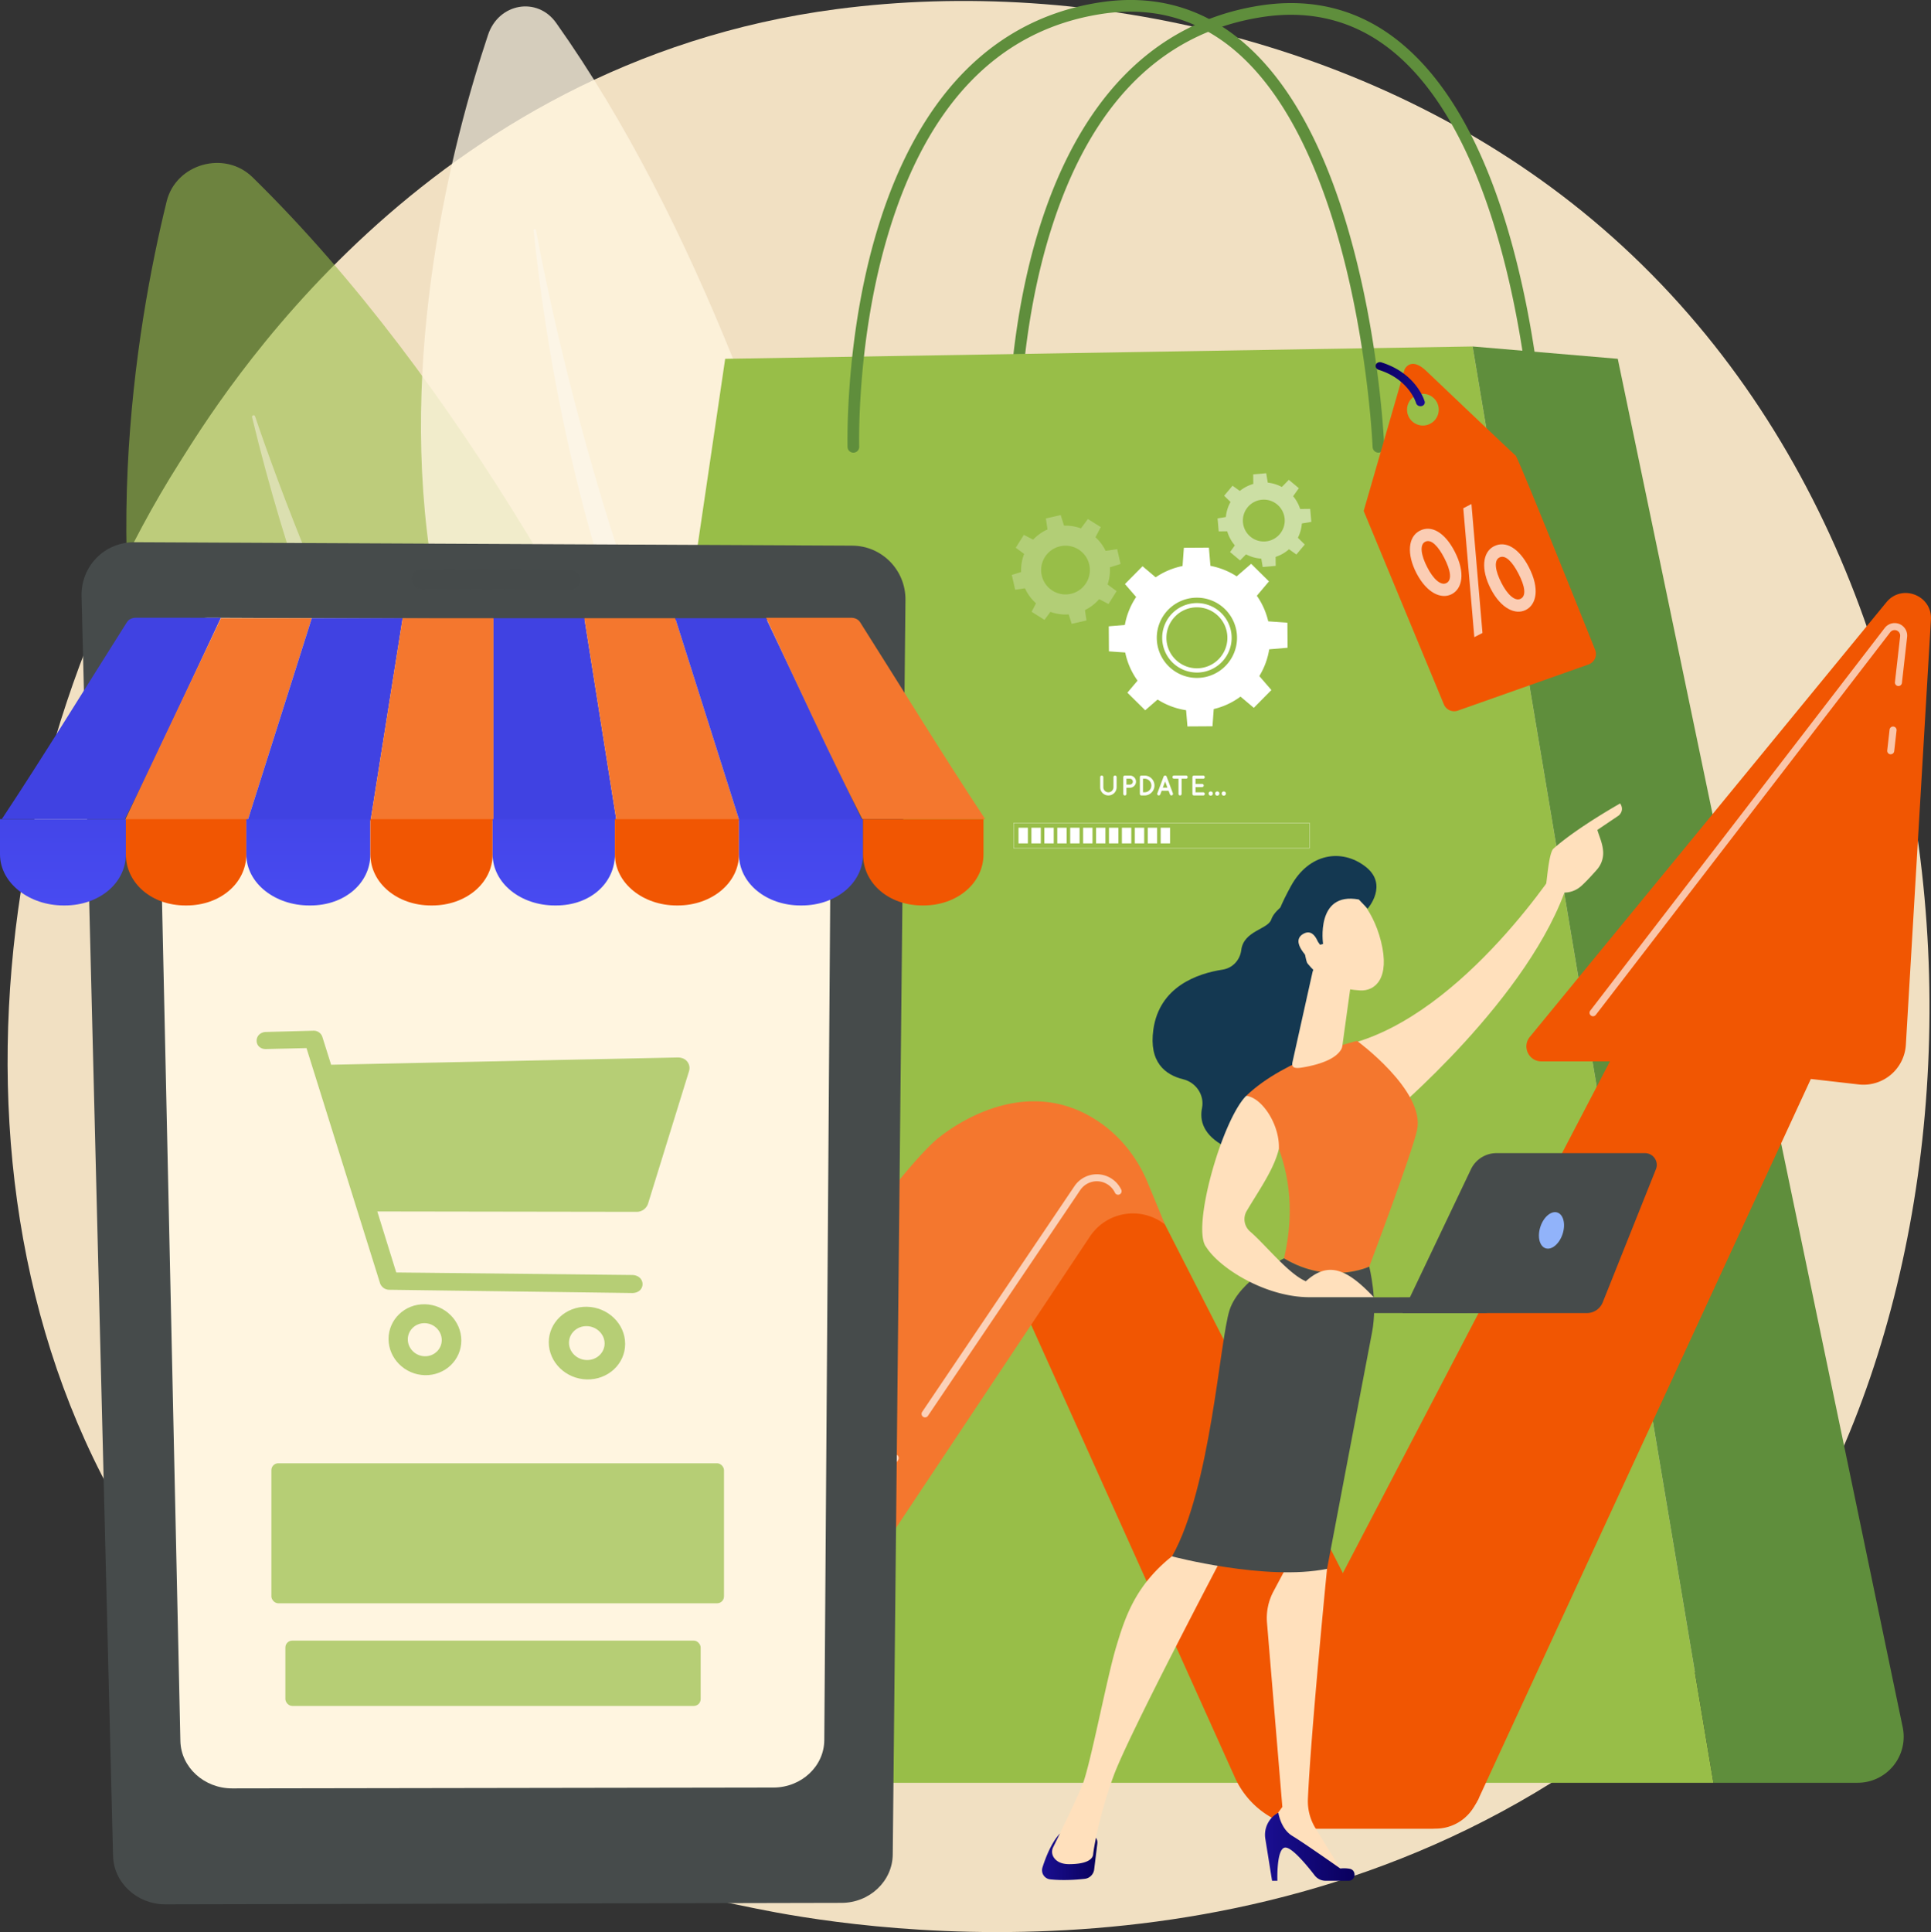 <svg xmlns="http://www.w3.org/2000/svg" xmlns:xlink="http://www.w3.org/1999/xlink" viewBox="0 0 3599.41 3601.01"><rect x="0" y="0" width="3599.41" height="3601.01" fill="#333333" stroke="none"/><defs><linearGradient id="linear-gradient" x1="2662.21" y1="1063.5" x2="2752.4" y2="1063.5" gradientTransform="matrix(1.11, 0.18, -0.16, 0.99, -171.13, -750)" gradientUnits="userSpaceOnUse"><stop offset="0" stop-color="#09005d"/><stop offset="1" stop-color="#1a0f91"/></linearGradient><linearGradient id="linear-gradient-2" x1="1244.14" y1="3500.86" x2="755.64" y2="2825.95" gradientUnits="userSpaceOnUse"><stop offset="0" stop-color="#ff928e"/><stop offset="1" stop-color="#fe7062"/></linearGradient><linearGradient id="linear-gradient-3" x1="262.84" y1="1707.81" x2="262.84" y2="3418.96" gradientUnits="userSpaceOnUse"><stop offset="0" stop-color="#4042e2"/><stop offset="1" stop-color="#4f52ff"/></linearGradient><linearGradient id="linear-gradient-4" x1="661.36" y1="1711.25" x2="661.36" y2="3431.33" xlink:href="#linear-gradient-3"/><linearGradient id="linear-gradient-5" x1="1089.76" y1="1711.25" x2="1089.76" y2="3431.33" xlink:href="#linear-gradient-3"/><linearGradient id="linear-gradient-6" x1="1488.28" y1="1711.25" x2="1488.28" y2="3431.33" xlink:href="#linear-gradient-3"/><linearGradient id="linear-gradient-7" x1="173.18" y1="1481.03" x2="171.07" y2="1994.31" xlink:href="#linear-gradient-3"/><linearGradient id="linear-gradient-8" x1="630.66" y1="1481.04" x2="628.54" y2="1994.29" xlink:href="#linear-gradient-3"/><linearGradient id="linear-gradient-9" x1="1088.13" y1="1481.05" x2="1086.02" y2="1994.28" xlink:href="#linear-gradient-3"/><linearGradient id="linear-gradient-10" x1="1548.95" y1="1481.03" x2="1546.84" y2="1994.32" xlink:href="#linear-gradient-3"/><linearGradient id="linear-gradient-11" x1="-3230.25" y1="3524.97" x2="-3127.08" y2="3524.97" gradientTransform="matrix(-1, 0, 0, 1, -1129.41, 0)" xlink:href="#linear-gradient"/><linearGradient id="linear-gradient-12" x1="-3709.6" y1="3506.13" x2="-3542.65" y2="3506.13" gradientTransform="matrix(-1, 0, 0, 1, -1129.41, 0)" xlink:href="#linear-gradient"/></defs><g id="Illustration"><path d="M3236.66,3158.94c-73.56,77.45-143.16,127.39-198.16,166.85-646.44,463.82-1411.35,328.62-1573.91,295.6-240.06-48.75-704.08-143-1039.56-537.52C-82.53,2487-3.49,1546.64,390.2,925.89c72-113.54,452.41-743.74,1225.55-844.81,467.9-61.16,1013.32,62.2,1408.3,393.11C3853.15,1168.81,3794.13,2572.06,3236.66,3158.94Z" transform="translate(-55.3 -64.2)" style="fill:#f1e0c2"/><g style="opacity:0.58"><path d="M1709.72,2593.07s-411-1441.23-1183.61-2198.46C474.16,343.7,383.2,369.2,365.9,439.72,250.24,911.34,46.61,2334.06,1709.72,2593.07Z" transform="translate(-55.3 -64.2)" style="fill:#98be48"/><path d="M1555.3,2506.92c3.82,3.29-.89,9.06-5.15,6.3-157.05-101.57-768.31-609.13-1025-1671.55-.82-3.41,4.4-5,5.53-1.68C613.88,1085,950.34,1986.9,1555.3,2506.92Z" transform="translate(-55.3 -64.2)" style="fill:#fff;opacity:0.5"/></g><g style="opacity:0.79"><path d="M1796,2133.87S1614.12,843.06,1091.92,106.81c-35.1-49.49-107.16-36.9-126.92,22.37C832.86,525.49,545.56,1736.19,1796,2133.87Z" transform="translate(-55.3 -64.2)" style="fill:#fff5e0"/><path d="M1685.66,2043.16c2.63,3.25-1.51,7.76-4.52,4.93-111-104.32-532.53-607.55-631.17-1554.26-.31-3,3.83-3.87,4.39-.88C1095.48,713.78,1270.08,1529.81,1685.66,2043.16Z" transform="translate(-55.3 -64.2)" style="fill:#fff;opacity:0.5"/></g><path d="M2924,913.64a10.87,10.87,0,0,1-10.85-10.45c-.22-5.45-23.92-547.28-260.39-742.13-69.83-57.54-152.33-79.43-245.22-65-195.84,30.31-331.33,174.5-402.7,428.55-53.71,191.22-48.72,376-48.66,377.88a10.88,10.88,0,0,1-21.74.67c0-1.87-5.17-189.58,49.33-384,32.17-114.69,78.5-209.39,137.72-281.47C2196.09,146.91,2291.21,92,2404.24,74.52c99.31-15.36,187.57,8.11,262.4,69.78,102.72,84.65,179.09,238.14,227,456.21,35.5,161.56,41.21,300.46,41.26,301.84a10.87,10.87,0,0,1-10.44,11.29Z" transform="translate(-55.3 -64.2)" style="fill:#5f8e3c"/><path d="M1036.18,3247.21,1407.05,732.94l1393.21-23,449,2677H1156.82C1082.39,3387,1025.32,3320.85,1036.18,3247.21Z" transform="translate(-55.3 -64.2)" style="fill:#98be48"/><path d="M3070.84,732.94l-270.58-23,449,2677h268.63A85.87,85.87,0,0,0,3602,3283.58Z" transform="translate(-55.3 -64.2)" style="fill:#5f8e3c"/><path d="M1646,907.89a10.87,10.87,0,0,1-10.86-10.54c0-1.87-5.18-189.58,49.34-384,32.16-114.69,78.5-209.39,137.71-281.47,74.58-90.77,169.69-145.66,282.72-163.15,99.31-15.37,187.58,8.11,262.4,69.77,102.72,84.65,179.09,238.14,227,456.21,35.5,161.56,41.21,300.46,41.27,301.84a10.88,10.88,0,0,1-10.45,11.29h-.43a10.87,10.87,0,0,1-10.85-10.45c-.21-5.45-23.92-547.28-260.39-742.13-69.83-57.54-152.32-79.44-245.22-65-196,30.33-331.5,174.67-402.83,429-53.62,191.21-48.59,375.58-48.53,377.42a10.87,10.87,0,0,1-10.54,11.2Z" transform="translate(-55.3 -64.2)" style="fill:#5f8e3c"/><path d="M3028.32,1291.62a20.78,20.78,0,0,0,.36-16.3c-31.35-78.3-143.82-358.67-148.26-362.15-5.17-4-166.38-157.47-166.38-157.47-29.7-28.25-40.69-2.69-40.69-2.69l-76.1,263.48L2746.71,1377a20.76,20.76,0,0,0,26.09,11.63l243.52-86A20.77,20.77,0,0,0,3028.32,1291.62ZM2689.38,851a29.54,29.54,0,1,1,41.46-5A29.54,29.54,0,0,1,2689.38,851Z" transform="translate(-55.3 -64.2)" style="fill:#f15602"/><path d="M2766.73,1091.88c20.87,40.37,14,69.67-5.29,79.66-19.75,10.21-46.47-2.12-65.73-38.83-18.74-36.25-15.67-68.08,6-79.3C2724.09,1041.86,2748.91,1057.4,2766.73,1091.88Zm36.73,159.87-20.56-240.3,15.19-7.86,20.56,240.31Zm-88-130.77c11.22,22.21,25.45,35.39,36.09,29.89s7.92-23.51-4.12-46.79c-11-21.21-24.14-36.06-35.65-30.11C2701,1079.58,2704.37,1099.47,2715.49,1121Zm189.6.19c20.71,40.07,14.23,69.56-5.3,79.66s-46.47-2.12-65.66-39.24c-18.59-35.95-15.67-68.07,5.81-79.18C2862.29,1070.85,2887.26,1086.69,2905.09,1121.17Zm-51.24,29.1c11.06,21.91,25.45,35.39,36.08,29.89,10.85-5.61,7.92-23.51-4.11-46.79-11.12-21.51-24.15-36.06-35.65-30.11C2839.32,1108.87,2842.73,1128.76,2853.85,1150.27Z" transform="translate(-55.3 -64.2)" style="fill:#fff;opacity:0.7"/><path d="M2701.75,821.17a8.33,8.33,0,0,1-6.81-5.66h0c-.53-1.81-13.64-44.51-69.63-62-4.34-1.36-6.76-5.58-5.4-9.42s6-5.86,10.33-4.49c65,20.34,80,70.62,80.65,72.75,1.14,4-1.51,7.91-5.92,8.79A9.43,9.43,0,0,1,2701.75,821.17Z" transform="translate(-55.3 -64.2)" style="fill:url(#linear-gradient)"/><path d="M2432.6,3237.17,3056.24,2042.4H2928.47c-23.56,0-36.52-27.39-21.57-45.61l664.67-810.1c28.81-35.12,85.72-12.85,83,32.49l-46.72,792.19a79.15,79.15,0,0,1-88,74l-89.08-10.2L2812,3415.21a98.54,98.54,0,0,1-89.45,57.22H2508.1Z" transform="translate(-55.3 -64.2)" style="fill:#f15602"/><path d="M1917,2399.22l440.27,978a161.47,161.47,0,0,0,147.23,95.18h227a82.89,82.89,0,0,0,72.47-42.67l8.07-14.55h0a64.89,64.89,0,0,1-57.8-35.4L2167.59,2230.42Z" transform="translate(-55.3 -64.2)" style="fill:#f15602"/><path d="M2226.84,2346.52h0A96.28,96.28,0,0,0,2087,2368.73L1439.68,3341.3A279.63,279.63,0,0,1,1206.89,3466h-91.08l-74.13-213.55s601.79-922.74,756.9-1062.33c0,0,154.47-139.21,306.77-33.95,40.24,27.8,70.79,67.49,89.45,112.7Z" transform="translate(-55.3 -64.2)" style="fill:#f4772e"/><path d="M337.61,2678.13S446,2542.69,656,2521.62c0,0,99.73,34,298.41,390S1284.93,3430,1439.68,3341.3l-12.81,21.27a233.37,233.37,0,0,1-199.93,113h-85.59a292.79,292.79,0,0,1-237.72-121.81C749,3138.78,432.61,2711.5,337.61,2678.13Z" transform="translate(-55.3 -64.2)" style="fill:url(#linear-gradient-2)"/><path d="M3579.62,1470a6.12,6.12,0,0,1-.74,0,6.51,6.51,0,0,1-5.75-7.21l4.38-38.68a6.53,6.53,0,0,1,13,1.47l-4.39,38.68A6.52,6.52,0,0,1,3579.62,1470Z" transform="translate(-55.3 -64.2)" style="fill:#fff;opacity:0.66"/><path d="M3024.76,1958.29a6.52,6.52,0,0,1-5.16-10.5l548.86-713.17a23.36,23.36,0,0,1,41.73,16.88l-9.68,85.49a6.53,6.53,0,0,1-13-1.47l9.69-85.49a10.32,10.32,0,0,0-18.44-7.45l-548.86,713.16A6.51,6.51,0,0,1,3024.76,1958.29Z" transform="translate(-55.3 -64.2)" style="fill:#fff;opacity:0.66"/><path d="M1779.62,2705.93a6.53,6.53,0,0,1-5.4-10.18L2058.07,2275a50.38,50.38,0,0,1,87.3,6.62,6.52,6.52,0,1,1-11.79,5.58,37.34,37.34,0,0,0-64.69-4.91L1785,2703.05A6.52,6.52,0,0,1,1779.62,2705.93Z" transform="translate(-55.3 -64.2)" style="fill:#fff;opacity:0.66"/><path d="M1705.85,2815.27a6.53,6.53,0,0,1-5.4-10.17l18.2-27a6.52,6.52,0,1,1,10.81,7.29l-18.2,27A6.49,6.49,0,0,1,1705.85,2815.27Z" transform="translate(-55.3 -64.2)" style="fill:#fff;opacity:0.66"/><path d="M1719.38,3520.7c-.5,49.67-43.17,89.94-95.32,90.05L363.43,3613.5c-52.52.12-96.12-40.13-97.37-90l-58.74-2348c-1.4-55.83,42.69-101,98.46-100.71l1338.13,6.39c55.35.27,99.74,45.65,99.18,101.23Z" transform="translate(-55.3 -64.2)" style="fill:#464b4b"/><path d="M1605.76,1317.94c.37-53.65-43.64-97.43-98.33-97.67L445.36,1215.6c-55-.24-98.68,43.3-97.5,97.14L391.52,3309.1c1.07,48.9,44.31,88.39,96.58,88.31l1009-1.6c52-.09,94.35-39.58,94.69-88.32Z" transform="translate(-55.3 -64.2)" style="fill:#fff5e0"/><path d="M1136.42,1144.3a18.63,18.63,0,0,1-18.69,18.76l-276.41-1.26a19.19,19.19,0,0,1-19-19h0a18.47,18.47,0,0,1,18.58-18.79l276.72,1.29a19,19,0,0,1,18.81,19Z" transform="translate(-55.3 -64.2)" style="fill:#464b4b;opacity:0.54"/><path d="M308.8,1215.56c-6.91,0-13.34,2.56-17,8.39-77.72,122.65-155.45,249.67-233.17,367H287.74c59.78-117.3,119.56-248,179.34-375.36Z" transform="translate(-55.3 -64.2)" style="fill:url(#linear-gradient-3)"/><path d="M516.89,1593.75H287.74l179.34-377.32H636.45Q576.67,1405.09,516.89,1593.75Z" transform="translate(-55.3 -64.2)" style="fill:#f4772e"/><path d="M746,1593.75H516.89q59.77-188.67,119.56-377.32H805.82Q775.93,1405.09,746,1593.75Z" transform="translate(-55.3 -64.2)" style="fill:url(#linear-gradient-4)"/><path d="M975.19,1593.75H746q29.9-188.67,59.78-377.32H975.19Z" transform="translate(-55.3 -64.2)" style="fill:#f4772e"/><path d="M1204.34,1593.75H975.19V1216.43h169.37Q1174.46,1405.09,1204.34,1593.75Z" transform="translate(-55.3 -64.2)" style="fill:url(#linear-gradient-5)"/><path d="M1433.49,1593.75H1204.34q-29.89-188.67-59.78-377.32h169.37Q1373.71,1405.09,1433.49,1593.75Z" transform="translate(-55.3 -64.2)" style="fill:#f4772e"/><path d="M1662.64,1593.75H1433.49q-59.77-188.67-119.56-377.32H1483.3Q1573,1405.09,1662.64,1593.75Z" transform="translate(-55.3 -64.2)" style="fill:url(#linear-gradient-6)"/><path d="M1658.61,1224c-3.69-5.84-10.12-8.4-17-8.4H1483.3c59.78,127.35,119.55,258.06,179.34,375.36h229.14C1814.06,1473.62,1736.33,1346.6,1658.61,1224Z" transform="translate(-55.3 -64.2)" style="fill:#f4772e"/><path d="M55.3,1590.92v65.36c0,54.44,55.3,95.51,118.41,95.51h2.46c63.11,0,113.73-41.07,113.73-95.51v-65.36Z" transform="translate(-55.3 -64.2)" style="fill:url(#linear-gradient-7)"/><path d="M289.9,1590.92v65.36c0,54.44,48.78,95.51,110.82,95.51h2.42c62,0,111.3-41.07,111.3-95.51v-65.36Z" transform="translate(-55.3 -64.2)" style="fill:#f15602"/><path d="M514.44,1590.92v65.36c0,54.44,54,95.51,117.15,95.51H634c63.11,0,111.65-41.07,111.65-95.51v-65.36Z" transform="translate(-55.3 -64.2)" style="fill:url(#linear-gradient-8)"/><path d="M745.69,1590.92v65.36c0,54.44,50.86,95.51,112.9,95.51H861c62,0,112.58-41.07,112.58-95.51v-65.36Z" transform="translate(-55.3 -64.2)" style="fill:#f15602"/><path d="M973.59,1590.92v65.36c0,54.44,52.76,95.51,115.87,95.51h2.46c63.11,0,109.57-41.07,109.57-95.51v-65.36Z" transform="translate(-55.3 -64.2)" style="fill:url(#linear-gradient-9)"/><path d="M1201.49,1590.92v65.36c0,54.44,52.93,95.51,115,95.51h2.41c62,0,113.86-41.07,113.86-95.51v-65.36Z" transform="translate(-55.3 -64.2)" style="fill:#f15602"/><path d="M1432.74,1590.92v65.36c0,54.44,51.48,95.51,114.59,95.51h2.46c63.11,0,114.2-41.07,114.2-95.51v-65.36Z" transform="translate(-55.3 -64.2)" style="fill:url(#linear-gradient-10)"/><path d="M1664,1590.92v65.36c0,54.44,48.3,95.51,110.35,95.51h2.41c62,0,111.79-41.07,111.79-95.51v-65.36Z" transform="translate(-55.3 -64.2)" style="fill:#f15602"/><path d="M1336,2042.4c-4.26-5.24-11-7.42-18-7.27l-645.48,13.54-16.31-51.79a16.77,16.77,0,0,0-16.72-11.63l-88.63,2.32c-9.5.25-17.2,6.86-17.2,16.35s7.7,15.7,17.2,15.48l75.74-1.79,137,437.9a18.11,18.11,0,0,0,17.07,12.55l453.06,6.08c10.64.14,19.27-6.53,19.27-16.58s-8.63-16.94-19.27-17l-439.84-4.74-35.3-113.7,483.35.73a22.37,22.37,0,0,0,21.39-15.44l76.29-246.66A19.39,19.39,0,0,0,1336,2042.4Z" transform="translate(-55.3 -64.2)" style="fill:#98be48;opacity:0.7"/><path d="M847,2495.07c-37.28-.58-67.44,28.43-67.44,64.67s30.16,66.52,67.44,67.49c37.5,1,68.18-28,68.18-64.65S884.48,2495.65,847,2495.07Zm0,96.92c-17.43-.41-31.57-14.54-31.57-31.5s14.14-30.5,31.57-30.18,31.72,14.46,31.72,31.51S864.45,2592.4,847,2592Z" transform="translate(-55.3 -64.2)" style="fill:#98be48;opacity:0.7"/><path d="M1149,2499.76c-39.12-.6-70.77,29.1-70.77,66.23s31.65,68.15,70.77,69.18c39.37,1,71.58-28.66,71.58-66.21S1188.36,2500.38,1149,2499.76Zm0,99.3c-18.28-.43-33.12-14.91-33.12-32.29s14.84-31.23,33.12-30.9,33.31,14.83,33.31,32.29S1167.33,2599.49,1149,2599.06Z" transform="translate(-55.3 -64.2)" style="fill:#98be48;opacity:0.7"/><rect x="505.86" y="2727.27" width="843.67" height="260.93" rx="12.81" style="fill:#98be48;opacity:0.7"/><rect x="531.96" y="3057.77" width="774.09" height="121.77" rx="12.81" style="fill:#98be48;opacity:0.7"/><path d="M2473.49,1735.09s-41,20-48.56,42.88c-6,18.39-51.41,20.76-55.89,56.93-2.31,18.67-16.13,33.63-34.73,36.48-46.33,7.1-117.72,31.15-129.14,111.58-8.72,61.4,22.58,84.67,55.42,92.73,24.13,5.92,40.16,29.38,35.28,53.74-4.68,23.36,2.3,50.36,42.77,71.72,90.69,47.85,181.25-113.37,181.25-113.37l18.57-281.51Z" transform="translate(-55.3 -64.2)" style="fill:#143851"/><path d="M2967,1668.36s-181.07,286.41-396.39,341.73c0,0,41.95,119.49,74.34,133.17,0,0,264.9-221,333-434.2Z" transform="translate(-55.3 -64.2)" style="fill:#ffe0bc"/><path d="M2100.72,3500.22l-5.87,48.25a19.94,19.94,0,0,1-17.48,17.44c-15.46,1.76-40.28,3.57-64.56,1a17.08,17.08,0,0,1-14.34-22.14c5.92-18.62,16.75-46.58,32.37-63h53.52A16.48,16.48,0,0,1,2100.72,3500.22Z" transform="translate(-55.3 -64.2)" style="fill:url(#linear-gradient-11)"/><path d="M2519.89,2935.07l9,53.14s-30.25,306.4-35.63,429a96,96,0,0,0,14.21,54.58l52.6,85.41-133.68-78.88-2.66-16.31,21.88-30.09L2417,3088.64a105.23,105.23,0,0,1,12-58.25l27.65-51.95Z" transform="translate(-55.3 -64.2)" style="fill:#ffe0bc"/><path d="M2568.91,3569.55h-42.66a25.68,25.68,0,0,1-20.38-10c-13.3-17.28-40.86-51-54-51.87-17.74-1.19-15.47,61.87-15.47,61.87h-9.94l-12.59-78.35a46.37,46.37,0,0,1,24.33-48.48s4.06,30,26,43.24,89.46,60.76,89.46,60.76a60.93,60.93,0,0,1,17.34.46C2584.47,3549.62,2582.59,3569.55,2568.91,3569.55Z" transform="translate(-55.3 -64.2)" style="fill:url(#linear-gradient-12)"/><path d="M2336.8,2960.31s-177.22,336.15-205.39,412.9-38,140.78-38.41,146.84c-.59,9.48-12.38,18.56-44.86,18.56-16.76,0-25-6.72-29-13.22a18.93,18.93,0,0,1-.72-18.34c10.25-20.75,42.78-87,54.83-117.11,14.39-35.91,45.33-198.61,62.3-255.18s36.15-117.93,110.05-174.45C2245.61,2960.31,2296.34,2910.62,2336.8,2960.31Z" transform="translate(-55.3 -64.2)" style="fill:#ffe0bc"/><path d="M2448.74,2409.5c45.72-193.7-70.09-303.26-70.09-303.26,73.07-70.14,206.21-102.06,206.21-102.06s127,92.88,112,165.58c-8.83,42.6-89.29,255.21-89.29,255.21S2533.13,2460.18,2448.74,2409.5Z" transform="translate(-55.3 -64.2)" style="fill:#f4772e"/><path d="M2347.39,2505.4c18.61-56.05,101.35-95.9,101.35-95.9,84.39,50.68,158.79,15.47,158.79,15.47s16.68,63.78,5.17,123.05-83.77,440.19-83.77,440.19C2415.08,3011.28,2240,2965,2240,2965,2312.5,2836.25,2328.79,2561.44,2347.39,2505.4Z" transform="translate(-55.3 -64.2)" style="fill:#464b4b"/><path d="M2501.81,1876.18l-37.17,166.94c-3.56,14.7,9.85,12.3,24.71,9.49,24.35-4.59,55.73-14,66.22-33a17.92,17.92,0,0,0,1.9-6.3l16-115.76a20.8,20.8,0,0,0-12.18-21.85l-30.81-13.66A20.79,20.79,0,0,0,2501.81,1876.18Z" transform="translate(-55.3 -64.2)" style="fill:#ffe0bc"/><path d="M2573,1724s39.57,26.79,56.57,95-10.63,92.67-38.95,91.17-69.39-10.26-105-59.19S2521.14,1691.27,2573,1724Z" transform="translate(-55.3 -64.2)" style="fill:#ffe0bc"/><path d="M2521.52,1823.46s-14.49-97.74,66.65-82.79l16.41,17.09s39.72-44.73-4.24-78.55-104.94-25.15-138.69,36.41-46,104.81-17.71,143.06,49.56,5.44,49.56,5.44-13-33.11-2.21-47.31,24.65,8.26,24.65,8.26Z" transform="translate(-55.3 -64.2)" style="fill:#143851"/><path d="M2517.68,1840.53s-7.16-50.29-32.84-35.91,9.26,47,23.27,58.06Z" transform="translate(-55.3 -64.2)" style="fill:#ffe0bc"/><path d="M2965.72,1727.32c.54,5.91-21.43,10-28.42-15.19,1.92-10.94,5.34-58.82,13.72-66.26,44.66-39.62,124.28-84.2,124.28-84.2,8.91,13.6-2.77,22.55-2.77,22.55l-39.75,26.83c4.15,13.73,10.2,25.87,10.88,41.55a46.5,46.5,0,0,1-11.75,32.51c-7.91,9-18.55,20.71-28.15,29.57C2985.59,1731.45,2965.72,1727.32,2965.72,1727.32Z" transform="translate(-55.3 -64.2)" style="fill:#ffe0bc"/><path d="M2987.31,1707.8l-6.08-2.5c.81-2,19.88-48.32,29.11-58,3.51-3.66,5.2-6.79,5-9.31a6.63,6.63,0,0,0-2-4.1l-32.16,17.2L2967,1673.38l-5.53-3.54,15.12-23.7,37.68-20.14,1.7,1.39c3.81,3.11,5.78,6.46,6,10.23.28,4.5-2,9.16-6.85,14.27C3008.14,1659.15,2992.68,1694.71,2987.31,1707.8Z" transform="translate(-55.3 -64.2)" style="fill:#ffe0bc"/><path d="M2490.16,2511.69l.77,0,332-.36a14.71,14.71,0,1,0,0-29.41l-332,.36a14.7,14.7,0,0,0-.74,29.39Z" transform="translate(-55.3 -64.2)" style="fill:#464b4b"/><path d="M3121.43,2213.41H2844.92a52.75,52.75,0,0,0-47.67,29.91l-127.83,268.2h343.63a32,32,0,0,0,29.79-20.05L3142,2243.29C3147.7,2229,3137,2213.41,3121.43,2213.41Z" transform="translate(-55.3 -64.2)" style="fill:#464b4b"/><ellipse cx="2947.36" cy="2357.53" rx="35.07" ry="21.76" transform="translate(-269.6 4354.58) rotate(-71.76)" style="fill:#91b3fa"/><path d="M2378.18,2106.64c-45.31,45.71-102.79,248.35-74.27,282.19,25.11,39.4,110.61,93,192,93.11h120.12c-50.48-53.63-85.23-67.23-126.62-29.73-32.85-14-75.43-68.39-103.86-92.67a30.31,30.31,0,0,1-6.33-38.42c22.59-38.22,50.9-77.53,59.91-115.59C2441.08,2160.92,2408.07,2109.86,2378.18,2106.64Z" transform="translate(-55.3 -64.2)" style="fill:#ffe0bc"/><path d="M2286.73,1317.66a64.73,64.73,0,1,0-65.08-64.36A64.75,64.75,0,0,0,2286.73,1317.66Zm-57.21-64.39a56.83,56.83,0,1,1,57.14,56.49A56.83,56.83,0,0,1,2229.52,1253.27Zm57.21,64.39a64.73,64.73,0,1,0-65.08-64.36A64.75,64.75,0,0,0,2286.73,1317.66Zm-57.21-64.39a56.83,56.83,0,1,1,57.14,56.49A56.83,56.83,0,0,1,2229.52,1253.27Zm57.21,64.39a64.73,64.73,0,1,0-65.08-64.36A64.75,64.75,0,0,0,2286.73,1317.66Zm-57.21-64.39a56.83,56.83,0,1,1,57.14,56.49A56.83,56.83,0,0,1,2229.52,1253.27Zm57.61,136.1a136.44,136.44,0,1,0-137.19-135.63A136.5,136.5,0,0,0,2287.13,1389.37Zm-75.56-136a74.78,74.78,0,1,1,75.2,74.33A74.86,74.86,0,0,1,2211.57,1253.38Zm10.08-.08a64.72,64.72,0,1,0,64.29-65.1A64.73,64.73,0,0,0,2221.65,1253.3Zm7.87,0a56.83,56.83,0,1,1,57.14,56.49A56.83,56.83,0,0,1,2229.52,1253.27Zm57.21,64.39a64.73,64.73,0,1,0-65.08-64.36A64.75,64.75,0,0,0,2286.73,1317.66Zm-57.21-64.39a56.83,56.83,0,1,1,57.14,56.49A56.83,56.83,0,0,1,2229.52,1253.27Zm57.21,64.39a64.73,64.73,0,1,0-65.08-64.36A64.75,64.75,0,0,0,2286.73,1317.66Zm-57.21-64.39a56.83,56.83,0,1,1,57.14,56.49A56.83,56.83,0,0,1,2229.52,1253.27Z" transform="translate(-55.3 -64.2)" style="fill:#fff"/><polygon points="2204.06 1058.11 2256.52 1057.8 2253.4 1020.68 2206.74 1020.96 2204.06 1058.11" style="fill:#fff"/><polygon points="2304.01 1075.19 2341.33 1112.07 2365.37 1083.61 2332.18 1050.82 2304.01 1075.19" style="fill:#fff"/><polygon points="2362.61 1157.95 2362.92 1210.41 2400.04 1207.29 2399.76 1160.63 2362.61 1157.95" style="fill:#fff"/><polygon points="2345.53 1257.9 2308.65 1295.22 2337.11 1319.26 2369.9 1286.07 2345.53 1257.9" style="fill:#fff"/><polygon points="2262.77 1316.5 2210.31 1316.81 2213.43 1353.93 2260.09 1353.65 2262.77 1316.5" style="fill:#fff"/><polygon points="2162.82 1299.42 2125.5 1262.55 2101.46 1291 2134.65 1323.79 2162.82 1299.42" style="fill:#fff"/><polygon points="2104.22 1216.66 2103.91 1164.2 2066.79 1167.32 2067.07 1213.98 2104.22 1216.66" style="fill:#fff"/><polygon points="2121.3 1116.71 2158.17 1079.39 2129.72 1055.35 2096.92 1088.54 2121.3 1116.71" style="fill:#fff"/><g style="opacity:0.5"><g style="opacity:0.5"><path d="M2122.2,1108.14a82.83,82.83,0,1,0-62.21,99.3A82.8,82.8,0,0,0,2122.2,1108.14Zm-70.58,62.79a45.42,45.42,0,1,1,34.07-54.42A45.47,45.47,0,0,1,2051.62,1170.93Z" transform="translate(-55.3 -64.2)" style="fill:#fff"/><polygon points="1952.87 988.64 1983.91 981.51 1977.15 959.93 1949.54 966.27 1952.87 988.64" style="fill:#fff"/><polygon points="2014.36 985.53 2041.36 1002.44 2051.84 982.4 2027.83 967.36 2014.36 985.53" style="fill:#fff"/><polygon points="2060.05 1026.82 2067.18 1057.86 2088.76 1051.1 2082.42 1023.49 2060.05 1026.82" style="fill:#fff"/><polygon points="2063.16 1088.31 2046.25 1115.31 2066.29 1125.79 2081.33 1101.77 2063.16 1088.31" style="fill:#fff"/><polygon points="2021.88 1133.99 1990.83 1141.13 1997.59 1162.71 2025.21 1156.37 2021.88 1133.99" style="fill:#fff"/><polygon points="1960.38 1137.11 1933.38 1120.19 1922.91 1140.24 1946.92 1155.28 1960.38 1137.11" style="fill:#fff"/><polygon points="1914.7 1095.82 1907.57 1064.78 1885.98 1071.54 1892.33 1099.15 1914.7 1095.82" style="fill:#fff"/><polygon points="1911.58 1034.33 1928.5 1007.33 1908.45 996.85 1893.41 1020.86 1911.58 1034.33" style="fill:#fff"/></g></g><g style="opacity:0.5"><path d="M2481.92,1028.21a71.1,71.1,0,1,0-64.59,77.1A71.07,71.07,0,0,0,2481.92,1028.21Zm-67.41,45.07a39,39,0,1,1,35.38-42.26A39,39,0,0,1,2414.51,1073.28Z" transform="translate(-55.3 -64.2)" style="fill:#fff"/><polygon points="2336.18 903.56 2363.42 901.15 2360.21 882 2335.98 884.14 2336.18 903.56" style="fill:#fff"/><polygon points="2388.83 908.15 2409.8 925.71 2421.07 909.9 2402.42 894.29 2388.83 908.15" style="fill:#fff"/><polygon points="2422.82 948.64 2425.22 975.88 2444.37 972.66 2442.23 948.44 2422.82 948.64" style="fill:#fff"/><polygon points="2418.22 1001.29 2400.66 1022.25 2416.47 1033.52 2432.09 1014.88 2418.22 1001.29" style="fill:#fff"/><polygon points="2377.74 1035.27 2350.5 1037.68 2353.71 1056.83 2377.93 1054.69 2377.74 1035.27" style="fill:#fff"/><polygon points="2325.08 1030.68 2304.12 1013.12 2292.85 1028.93 2311.49 1044.54 2325.08 1030.68" style="fill:#fff"/><polygon points="2291.1 990.19 2288.69 962.96 2269.54 966.16 2271.68 990.39 2291.1 990.19" style="fill:#fff"/><polygon points="2295.7 937.54 2313.25 916.58 2297.45 905.31 2281.83 923.95 2295.7 937.54" style="fill:#fff"/></g><rect x="1889.57" y="1533.79" width="551.22" height="47.09" style="fill:none;stroke:#fff;stroke-miterlimit:10;stroke-width:0.5px"/><rect x="1898.5" y="1542.73" width="17.46" height="29.2" style="fill:#fff"/><rect x="1922.59" y="1542.73" width="17.46" height="29.2" style="fill:#fff"/><rect x="1946.69" y="1542.73" width="17.46" height="29.2" style="fill:#fff"/><rect x="1970.78" y="1542.73" width="17.46" height="29.2" style="fill:#fff"/><rect x="1994.87" y="1542.73" width="17.46" height="29.2" style="fill:#fff"/><rect x="2018.97" y="1542.73" width="17.46" height="29.2" style="fill:#fff"/><rect x="2043.06" y="1542.73" width="17.46" height="29.2" style="fill:#fff"/><rect x="2067.15" y="1542.73" width="17.46" height="29.2" style="fill:#fff"/><rect x="2091.25" y="1542.73" width="17.46" height="29.2" style="fill:#fff"/><rect x="2115.34" y="1542.73" width="17.46" height="29.2" style="fill:#fff"/><rect x="2139.44" y="1542.73" width="17.46" height="29.2" style="fill:#fff"/><rect x="2163.53" y="1542.73" width="17.46" height="29.2" style="fill:#fff"/><path d="M2121.33,1546.77a15.28,15.28,0,0,1-15.3-15.31v-18.85a2.87,2.87,0,0,1,2.91-2.91,2.94,2.94,0,0,1,3,2.91v18.85a9.43,9.43,0,0,0,18.86,0v-18.85a2.91,2.91,0,0,1,3-2.91,2.87,2.87,0,0,1,2.92,2.91v18.85A15.31,15.31,0,0,1,2121.33,1546.77Z" transform="translate(-55.3 -64.2)" style="fill:#fcfcfc"/><path d="M2161.5,1532.36H2155v11.5a2.94,2.94,0,0,1-5.88,0v-31.25a2.9,2.9,0,0,1,2.91-2.91h9.48a11.33,11.33,0,1,1,0,22.66Zm-6.51-5.88h6.51a5.45,5.45,0,1,0,0-10.9H2155Z" transform="translate(-55.3 -64.2)" style="fill:#fcfcfc"/><path d="M2180,1543.86v-31.25a2.87,2.87,0,0,1,2.91-2.91h6.25a18.54,18.54,0,0,1,0,37.07h-6.25A2.91,2.91,0,0,1,2180,1543.86Zm5.88-3h3.28a12.66,12.66,0,0,0,0-25.31h-3.28Z" transform="translate(-55.3 -64.2)" style="fill:#fcfcfc"/><path d="M2233.56,1538h-12.87l-2.6,6.89a3,3,0,0,1-2.75,1.85,2.9,2.9,0,0,1-2.75-4l11.7-31.19a3,3,0,0,1,2.81-1.85,2.93,2.93,0,0,1,2.81,1.85l11.7,31.19a3,3,0,0,1-1.75,3.82,2.72,2.72,0,0,1-1,.16,2.84,2.84,0,0,1-2.7-1.85Zm-2.17-5.82-4.29-11.39-4.29,11.39Z" transform="translate(-55.3 -64.2)" style="fill:#fcfcfc"/><path d="M2266.26,1515.58h-8.43v28.28a2.87,2.87,0,0,1-2.91,2.91,2.91,2.91,0,0,1-2.91-2.91v-28.28h-8.37a3,3,0,0,1-2.91-3,2.87,2.87,0,0,1,2.91-2.91h22.62a2.9,2.9,0,0,1,2.91,2.91A3,3,0,0,1,2266.26,1515.58Z" transform="translate(-55.3 -64.2)" style="fill:#fcfcfc"/><path d="M2277.92,1543.86v-31.25a2.87,2.87,0,0,1,2.91-2.91h17.32a2.94,2.94,0,0,1,2.92,2.91,3,3,0,0,1-2.92,3H2283.8v9.69h12.34a2.94,2.94,0,0,1,0,5.88H2283.8v9.74h14.35a2.94,2.94,0,0,1,0,5.88H2281c-.1,0-.1,0-.1,0l-.06,0A2.91,2.91,0,0,1,2277.92,1543.86Z" transform="translate(-55.3 -64.2)" style="fill:#fcfcfc"/><path d="M2312.1,1539.25a4,4,0,0,1,4,4,4,4,0,0,1-4,3.92,3.91,3.91,0,0,1-3.92-3.92A4,4,0,0,1,2312.1,1539.25Z" transform="translate(-55.3 -64.2)" style="fill:#fcfcfc"/><path d="M2324.29,1539.25a4,4,0,0,1,4,4,4,4,0,0,1-4,3.92,3.91,3.91,0,0,1-3.92-3.92A4,4,0,0,1,2324.29,1539.25Z" transform="translate(-55.3 -64.2)" style="fill:#fcfcfc"/><path d="M2336.48,1539.25a4,4,0,0,1,4,4,4,4,0,0,1-4,3.92,3.92,3.92,0,0,1-3.93-3.92A4,4,0,0,1,2336.48,1539.25Z" transform="translate(-55.3 -64.2)" style="fill:#fcfcfc"/></g></svg>